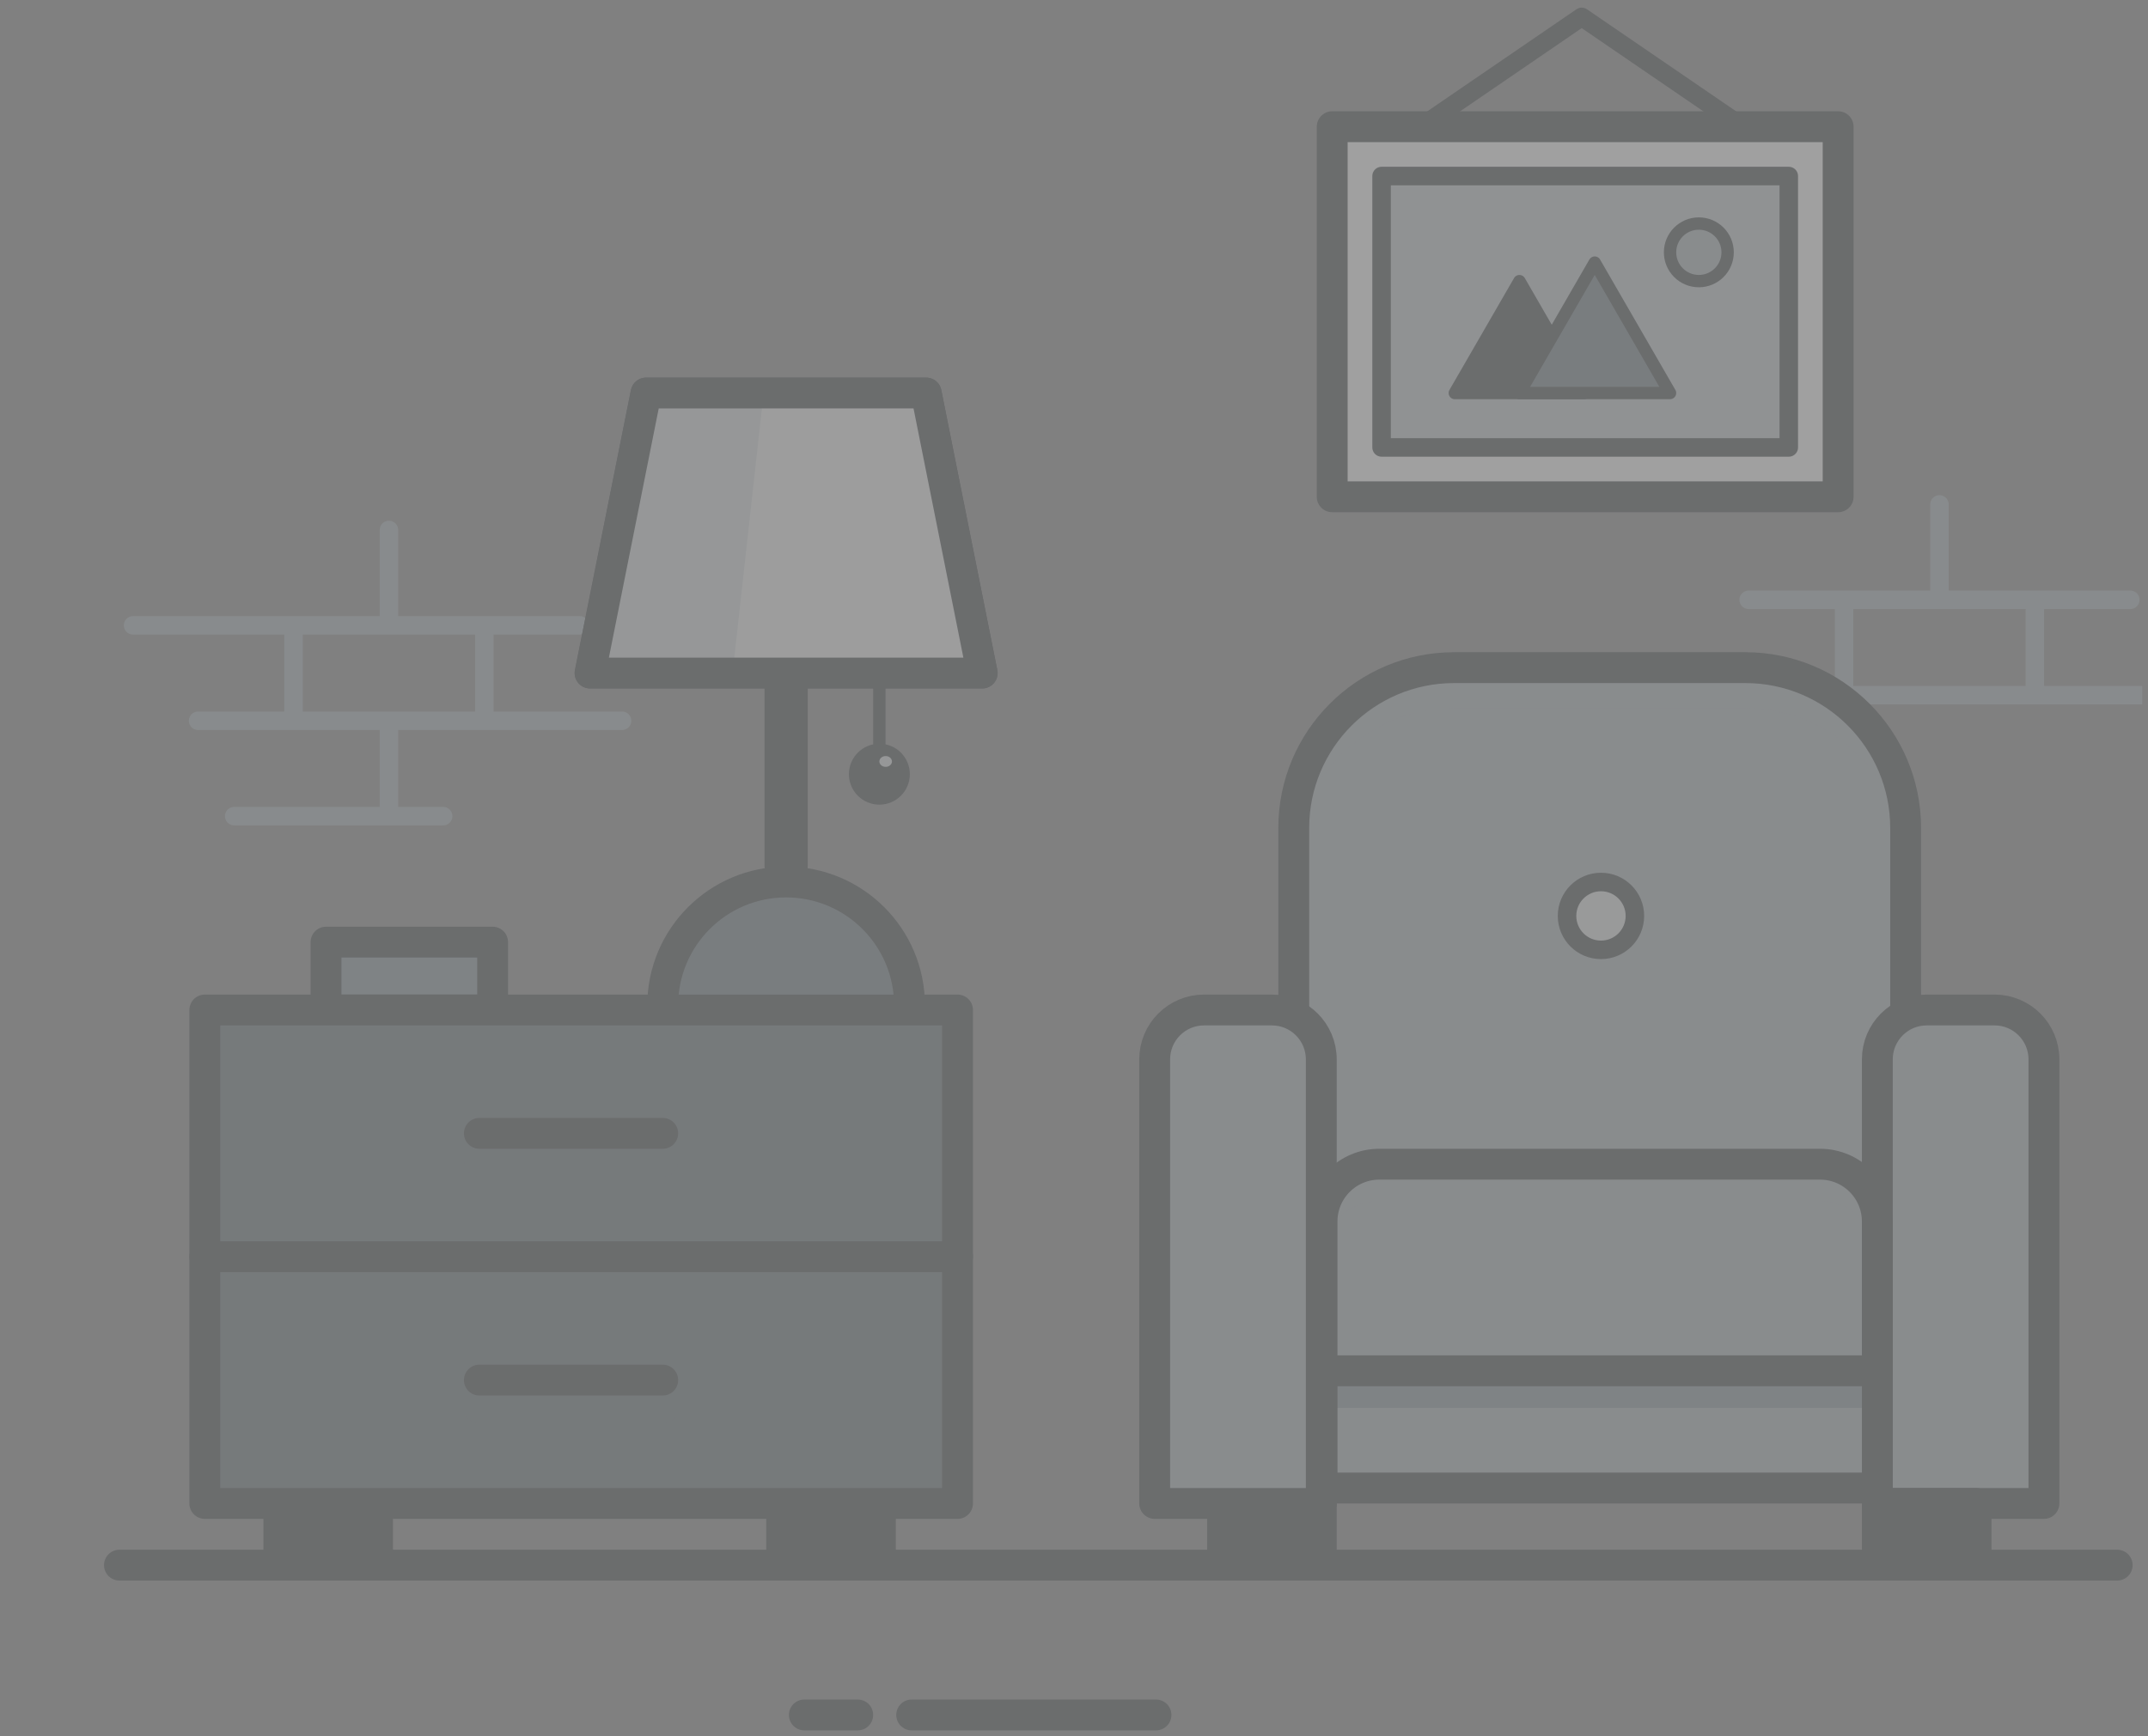 <svg width="188" height="152" viewBox="0 0 188 152" fill="none" xmlns="http://www.w3.org/2000/svg">
<rect x="0" y="0" width="188" height="152" fill="#808080" stroke="none"/>
<g id="illustration" opacity="0.25" clip-path="url(#clip0_1048_17666)">
<path id="Vector" d="M34.041 46.396V54.747M34.041 54.747H17.338M34.041 54.747H50.743M25.69 54.747H42.392M25.69 54.747V63.099M25.69 54.747H11.645M42.392 54.747V63.099M42.392 54.747H48.182M42.392 63.099H25.69M42.392 63.099H54.446M25.69 63.099H17.338H34.041M38.787 71.45H34.041M34.041 71.45V63.099M34.041 71.45H20.497M34.041 63.099H50.743M169.749 44.159V52.51M169.749 52.51H153.047M169.749 52.51H186.452M178.101 52.51H161.398V60.862H178.101M178.101 52.51V60.862M178.101 52.51H183.89M178.101 60.862H190.154M145.386 18.814H159.431V27.166H151.08" stroke="#A1ACB2" stroke-width="1.62" stroke-miterlimit="10" stroke-linecap="round" stroke-linejoin="round"/>
<path id="Vector_2" d="M28.535 82.48H43.115V88.419H28.535V82.48Z" fill="#7D8D95"/>
<path id="Vector_3" d="M28.535 82.48H43.115V88.419H28.535V82.48Z" stroke="#2C3235" stroke-width="2.7" stroke-miterlimit="10" stroke-linecap="round" stroke-linejoin="round"/>
<path id="Vector_4" d="M68.804 98.815C74.769 98.815 79.604 93.98 79.604 88.015C79.604 82.05 74.769 77.215 68.804 77.215C62.839 77.215 58.004 82.05 58.004 88.015C58.004 93.98 62.839 98.815 68.804 98.815Z" fill="#65747B"/>
<path id="Vector_5" opacity="0.74" d="M64.844 88.015C64.844 83.246 67.936 79.202 72.224 77.771C71.121 77.403 69.966 77.215 68.804 77.215C62.839 77.215 58.004 82.05 58.004 88.015C58.004 93.979 62.839 98.815 68.804 98.815C70 98.815 71.149 98.618 72.224 98.259C67.936 96.828 64.844 92.784 64.844 88.015Z" fill="#65747B"/>
<path id="Vector_6" d="M68.804 98.815C74.769 98.815 79.604 93.98 79.604 88.015C79.604 82.05 74.769 77.215 68.804 77.215C62.839 77.215 58.004 82.05 58.004 88.015C58.004 93.98 62.839 98.815 68.804 98.815Z" stroke="#2C3235" stroke-width="2.7" stroke-miterlimit="10" stroke-linecap="round" stroke-linejoin="round"/>
<path id="Vector_7" d="M68.805 75.775V52.51" stroke="#2C3235" stroke-width="3.78" stroke-miterlimit="10" stroke-linecap="round" stroke-linejoin="round"/>
<path id="Vector_8" d="M85.965 58.922H51.645L56.547 34.407H81.062L85.965 58.922Z" stroke="#2C3235" stroke-width="2.7" stroke-miterlimit="10" stroke-linecap="round" stroke-linejoin="round"/>
<path id="Vector_9" d="M85.965 58.922H51.645L56.547 34.407H81.062L85.965 58.922Z" fill="#F2F4F5"/>
<path id="Vector_10" d="M56.547 34.407L51.645 58.922H64.118L66.834 34.407H56.547Z" fill="#D7DCDF"/>
<path id="Vector_11" d="M85.965 58.922H51.645L56.547 34.407H81.062L85.965 58.922Z" stroke="#2C3235" stroke-width="2.7" stroke-miterlimit="10" stroke-linecap="round" stroke-linejoin="round"/>
<path id="Vector_12" d="M76.965 58.923V65.65" stroke="#2C3235" stroke-width="1.08" stroke-miterlimit="10" stroke-linecap="round" stroke-linejoin="round"/>
<path id="Vector_13" d="M76.966 69.903C78.14 69.903 79.092 68.951 79.092 67.777C79.092 66.602 78.14 65.65 76.966 65.65C75.792 65.65 74.84 66.602 74.84 67.777C74.84 68.951 75.792 69.903 76.966 69.903Z" stroke="#2C3235" stroke-width="1.08" stroke-miterlimit="10" stroke-linecap="round" stroke-linejoin="round"/>
<path id="Vector_14" d="M76.966 69.903C78.14 69.903 79.092 68.951 79.092 67.777C79.092 66.602 78.14 65.65 76.966 65.65C75.792 65.65 74.84 66.602 74.84 67.777C74.84 68.951 75.792 69.903 76.966 69.903Z" fill="#2C3235"/>
<path id="Vector_15" d="M24.404 131.62H33.044V137.02H24.404V131.62Z" stroke="#2C3235" stroke-width="2.7" stroke-miterlimit="10" stroke-linecap="round" stroke-linejoin="round"/>
<path id="Vector_16" d="M24.404 131.62H33.044V137.02H24.404V131.62Z" fill="#2C3235"/>
<path id="Vector_17" d="M68.416 131.62H77.056V137.02H68.416V131.62Z" stroke="#2C3235" stroke-width="2.7" stroke-miterlimit="10" stroke-linecap="round" stroke-linejoin="round"/>
<path id="Vector_18" d="M68.416 131.62H77.056V137.02H68.416V131.62Z" fill="#2C3235"/>
<path id="Vector_19" d="M113.234 107.859V72.489C113.234 64.735 119.52 58.449 127.274 58.449H152.748C160.502 58.449 166.788 64.735 166.788 72.489V107.859H113.234Z" fill="#A3AEB3"/>
<path id="Vector_20" opacity="0.6" d="M152.748 58.72H127.274C119.52 58.72 113.234 65.006 113.234 72.76V76.045C113.234 68.291 119.52 62.005 127.274 62.005H152.748C160.502 62.005 166.788 68.291 166.788 76.045V72.76C166.788 65.006 160.502 58.72 152.748 58.72Z" fill="#A3AEB3"/>
<path id="Vector_21" d="M113.234 107.859V72.489C113.234 64.735 119.52 58.449 127.274 58.449H152.748C160.502 58.449 166.788 64.735 166.788 72.489V107.859H113.234Z" stroke="#2C3235" stroke-width="2.7" stroke-miterlimit="10" stroke-linecap="round" stroke-linejoin="round"/>
<path id="Vector_22" d="M17.926 110.021H83.806V131.621H17.926V110.021Z" fill="#59666C"/>
<path id="Vector_23" opacity="0.24" d="M41.955 120.82H58.005V123.295H41.955V120.82Z" stroke="#59666C" stroke-width="2.7" stroke-miterlimit="10" stroke-linecap="round" stroke-linejoin="round"/>
<path id="Vector_24" opacity="0.54" d="M17.926 110.178H83.806V112.788H17.926V110.178Z" fill="#59666C"/>
<path id="Vector_25" opacity="0.24" d="M17.926 128.965H83.806V131.575H17.926V128.965Z" fill="#59666C"/>
<path id="Vector_26" d="M17.926 110.021H83.806V131.621H17.926V110.021Z" stroke="#2C3235" stroke-width="2.7" stroke-miterlimit="10" stroke-linecap="round" stroke-linejoin="round"/>
<path id="Vector_27" d="M17.926 88.42H83.806V110.02H17.926V88.42Z" fill="#59666C"/>
<path id="Vector_28" opacity="0.24" d="M41.955 99.22H58.005V101.695H41.955V99.22Z" stroke="#59666C" stroke-width="2.7" stroke-miterlimit="10" stroke-linecap="round" stroke-linejoin="round"/>
<path id="Vector_29" opacity="0.24" d="M17.926 107.32H83.806V109.93H17.926V107.32Z" fill="#59666C"/>
<path id="Vector_30" opacity="0.54" d="M17.926 88.42H83.806V91.03H17.926V88.42Z" fill="#59666C"/>
<path id="Vector_31" d="M17.926 88.42H83.806V110.02H17.926V88.42Z" stroke="#2C3235" stroke-width="2.7" stroke-miterlimit="10" stroke-linecap="round" stroke-linejoin="round"/>
<path id="Vector_32" d="M178.891 131.777H164.311V92.897C164.311 90.511 166.245 88.577 168.631 88.577H174.571C176.957 88.577 178.891 90.511 178.891 92.897V131.777Z" fill="#A3AEB3"/>
<path id="Vector_33" opacity="0.6" d="M174.571 88.42H168.631C166.245 88.42 164.311 90.354 164.311 92.74V95.44C164.311 93.054 166.245 91.12 168.631 91.12H174.571C176.957 91.12 178.891 93.054 178.891 95.44V92.74C178.891 90.354 176.957 88.42 174.571 88.42Z" fill="#A3AEB3"/>
<path id="Vector_34" d="M178.891 131.62H164.311V92.74C164.311 90.354 166.245 88.42 168.631 88.42H174.571C176.957 88.42 178.891 90.354 178.891 92.74V131.62Z" stroke="#2C3235" stroke-width="2.7" stroke-miterlimit="10" stroke-linecap="round" stroke-linejoin="round"/>
<path id="Vector_35" d="M160.879 11.092V43.492H116.599V11.092L160.879 11.092Z" fill="white"/>
<path id="Vector_36" d="M160.879 11.092V43.492H116.599V11.092L160.879 11.092Z" stroke="#2C3235" stroke-width="2.7" stroke-miterlimit="10" stroke-linecap="round" stroke-linejoin="round"/>
<path id="Vector_37" d="M120.92 15.411H156.56V39.171H120.92V15.411Z" fill="#C0C8CC"/>
<path id="Vector_38" d="M120.92 15.411H156.56V39.171H120.92V15.411Z" stroke="#2C3235" stroke-width="1.62" stroke-miterlimit="10" stroke-linecap="round" stroke-linejoin="round"/>
<path id="Vector_39" d="M127.328 34.408L132.985 24.61L138.642 34.408H127.328Z" fill="#2C3235"/>
<path id="Vector_40" d="M127.328 34.408L132.985 24.61L138.642 34.408H127.328Z" stroke="#2C3235" stroke-width="1.08" stroke-miterlimit="10" stroke-linecap="round" stroke-linejoin="round"/>
<path id="Vector_41" d="M132.984 34.408L139.576 22.99L146.168 34.408H132.984Z" fill="#65747B"/>
<path id="Vector_42" d="M132.984 34.408L139.576 22.99L146.168 34.408H132.984Z" stroke="#2C3235" stroke-width="1.08" stroke-miterlimit="10" stroke-linecap="round" stroke-linejoin="round"/>
<path id="Vector_43" d="M148.688 24.61C150.08 24.61 151.208 23.482 151.208 22.09C151.208 20.698 150.08 19.57 148.688 19.57C147.296 19.57 146.168 20.698 146.168 22.09C146.168 23.482 147.296 24.61 148.688 24.61Z" fill="#A3AEB3"/>
<path id="Vector_44" d="M148.688 24.61C150.08 24.61 151.208 23.482 151.208 22.09C151.208 20.698 150.08 19.57 148.688 19.57C147.296 19.57 146.168 20.698 146.168 22.09C146.168 23.482 147.296 24.61 148.688 24.61Z" stroke="#2C3235" stroke-width="1.08" stroke-miterlimit="10" stroke-linecap="round" stroke-linejoin="round"/>
<path id="Vector_45" d="M124.391 11.091L138.436 1.479L152.476 11.085" stroke="#2C3235" stroke-width="1.62" stroke-miterlimit="10" stroke-linecap="round" stroke-linejoin="round"/>
<path id="Vector_46" d="M58.005 99.22H41.955M41.955 120.82H58.005" stroke="#2C3235" stroke-width="2.7" stroke-miterlimit="10" stroke-linecap="round" stroke-linejoin="round"/>
<path id="Vector_47" d="M164.311 131.62H172.951V137.02H164.311V131.62Z" fill="#2C3235"/>
<path id="Vector_48" d="M164.311 131.62H172.951V137.02H164.311V131.62Z" stroke="#2C3235" stroke-width="2.7" stroke-miterlimit="10" stroke-linecap="round" stroke-linejoin="round"/>
<path id="Vector_49" d="M107.002 131.62H115.642V137.02H107.002V131.62Z" fill="#2C3235"/>
<path id="Vector_50" d="M107.002 131.62H115.642V137.02H107.002V131.62Z" stroke="#2C3235" stroke-width="2.7" stroke-miterlimit="10" stroke-linecap="round" stroke-linejoin="round"/>
<path id="Vector_51" d="M115.643 131.62H101.062V92.74C101.062 90.354 102.997 88.42 105.383 88.42H111.323C113.708 88.42 115.643 90.354 115.643 92.74V131.62Z" fill="#A3AEB3"/>
<path id="Vector_52" opacity="0.6" d="M111.323 88.42H105.383C102.997 88.42 101.062 90.354 101.062 92.74V95.44C101.062 93.054 102.997 91.12 105.383 91.12H111.323C113.708 91.12 115.643 93.054 115.643 95.44V92.74C115.643 90.354 113.708 88.42 111.323 88.42Z" fill="#A3AEB3"/>
<path id="Vector_53" d="M115.643 131.62H101.062V92.74C101.062 90.354 102.997 88.42 105.383 88.42H111.323C113.708 88.42 115.643 90.354 115.643 92.74V131.62Z" stroke="#2C3235" stroke-width="2.7" stroke-miterlimit="10" stroke-linecap="round" stroke-linejoin="round"/>
<path id="Vector_54" d="M115.709 120.01V106.937C115.709 104.166 117.955 101.92 120.726 101.92H159.292C162.063 101.92 164.309 104.166 164.309 106.937V120.01H115.709Z" fill="#A3AEB3"/>
<path id="Vector_55" opacity="0.6" d="M159.291 101.92H120.726C117.955 101.92 115.709 104.166 115.709 106.937V110.177C115.709 107.406 117.955 105.16 120.726 105.16H159.291C162.062 105.16 164.309 107.406 164.309 110.177V106.937C164.309 104.166 162.062 101.92 159.291 101.92Z" fill="#A3AEB3"/>
<path id="Vector_56" d="M115.709 120.01V106.937C115.709 104.166 117.955 101.92 120.726 101.92H159.292C162.063 101.92 164.309 104.166 164.309 106.937V120.01H115.709Z" stroke="#2C3235" stroke-width="2.7" stroke-miterlimit="10" stroke-linecap="round" stroke-linejoin="round"/>
<path id="Vector_57" d="M164.311 120.01V130.27H115.711V120.01H164.311Z" fill="#A3AEB3"/>
<path id="Vector_58" d="M164.311 120.01V130.27H115.711V120.01H164.311Z" fill="#A3AEB3"/>
<path id="Vector_59" d="M164.311 120.01V123.25H115.711V120.01H164.311Z" fill="#7B8B93"/>
<path id="Vector_60" d="M164.311 120.01V130.27H115.711V120.01H164.311Z" stroke="#2C3235" stroke-width="2.7" stroke-miterlimit="10" stroke-linecap="round" stroke-linejoin="round"/>
<path id="Vector_61" opacity="0.69" d="M140.122 83.155C141.763 83.155 143.092 81.825 143.092 80.185C143.092 78.545 141.763 77.215 140.122 77.215C138.482 77.215 137.152 78.545 137.152 80.185C137.152 81.825 138.482 83.155 140.122 83.155Z" fill="white"/>
<path id="Vector_62" d="M140.122 83.155C141.763 83.155 143.092 81.825 143.092 80.185C143.092 78.545 141.763 77.215 140.122 77.215C138.482 77.215 137.152 78.545 137.152 80.185C137.152 81.825 138.482 83.155 140.122 83.155Z" stroke="#2C3235" stroke-width="1.62" stroke-miterlimit="10" stroke-linecap="round" stroke-linejoin="round"/>
<path id="Vector_63" d="M10.455 137.021H185.302M79.793 150.136H101.175M70.399 150.136H75.071M190.154 137.021H193.853" stroke="#2C3235" stroke-width="2.7" stroke-miterlimit="10" stroke-linecap="round" stroke-linejoin="round"/>
<path id="Vector_64" d="M77.516 67.135C77.821 67.135 78.067 66.923 78.067 66.662C78.067 66.401 77.821 66.189 77.516 66.189C77.212 66.189 76.965 66.401 76.965 66.662C76.965 66.923 77.212 67.135 77.516 67.135Z" fill="#D7DCDF"/>
</g>
<defs>
<clipPath id="clip0_1048_17666">
<rect width="187" height="152" fill="white" transform="translate(0.5)"/>
</clipPath>
</defs>
</svg>
